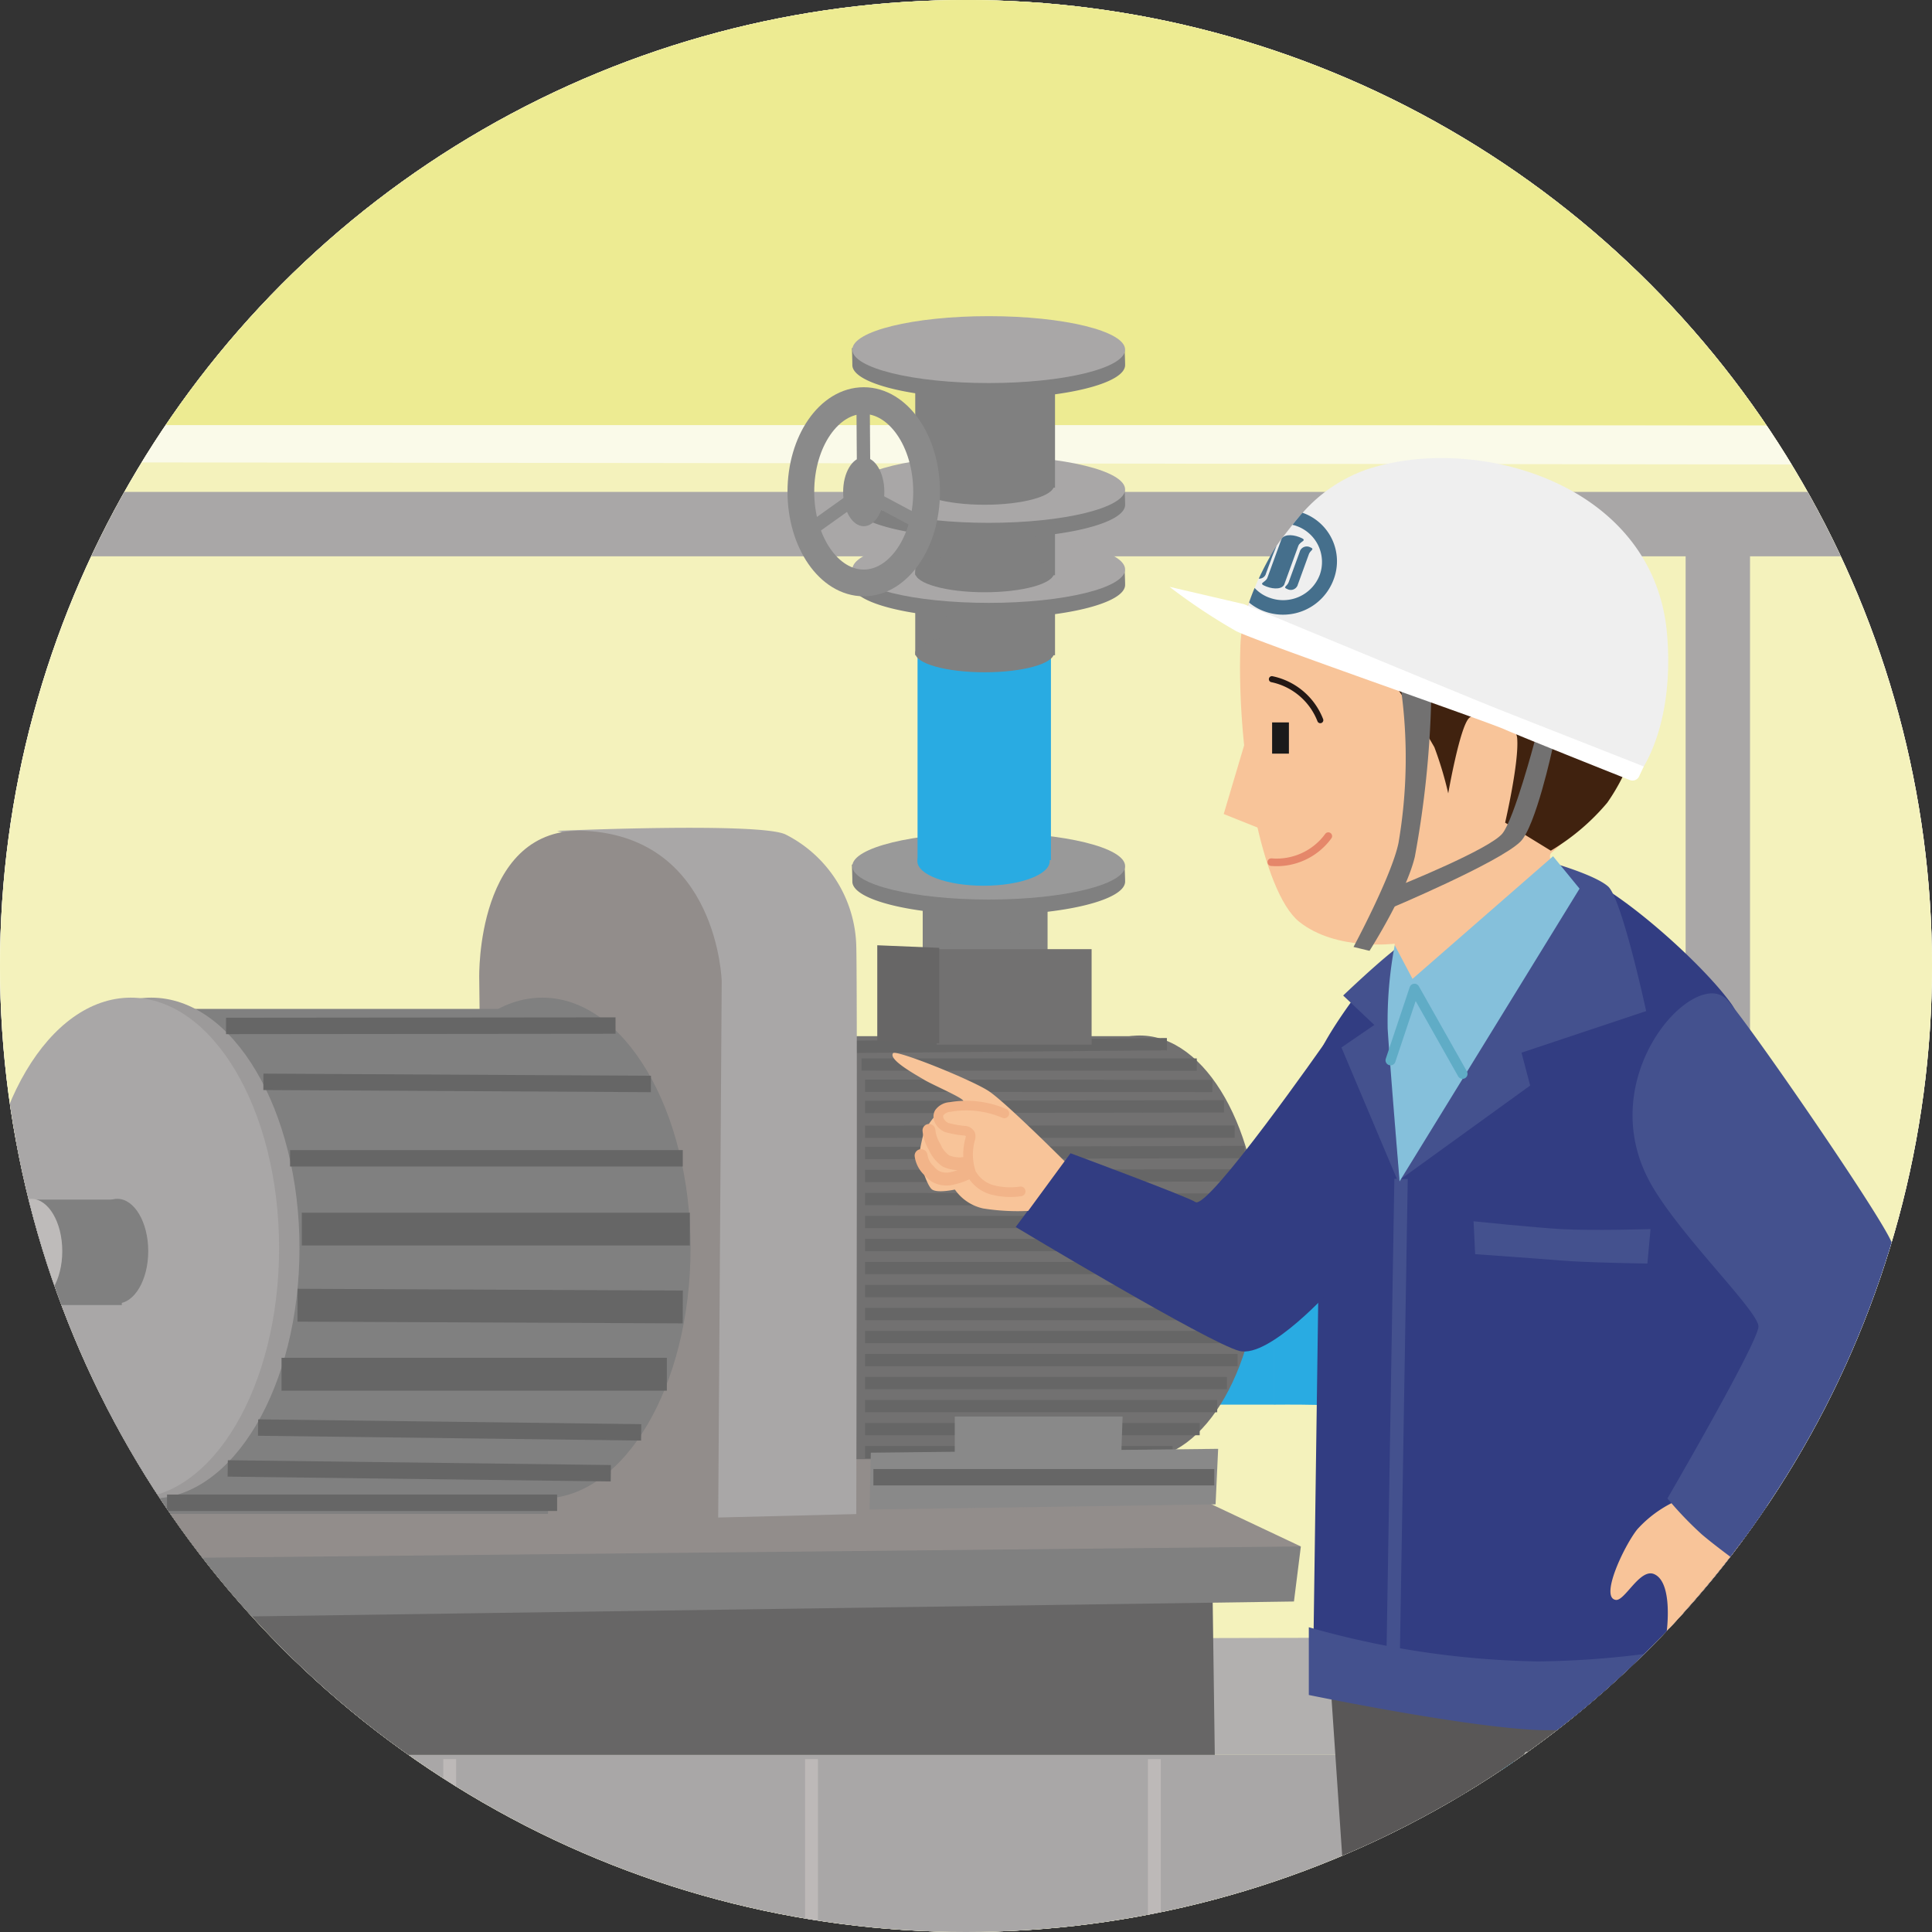 <svg xmlns="http://www.w3.org/2000/svg" width="150" height="150"><rect width="100%" height="100%" fill="#333333" stroke="none"/><defs><clipPath id="a"><circle cx="75" cy="75" r="75" fill="none"/></clipPath></defs><g clip-path="url(#a)"><g transform="translate(-.028 -.549)" fill="#fff" stroke="#fff" stroke-miterlimit="10" stroke-width="3"><circle cx="75" cy="75" r="75" stroke="none"/><circle cx="75" cy="75" r="76.5" fill="none"/></g><circle cx="75" cy="75" r="75" fill="#fff"/><circle cx="75" cy="75" r="75" fill="#f4f2bc"/><path fill="none" stroke="#fafae9" stroke-miterlimit="10" stroke-width="3" d="M6.083 34.396l136.243.168"/><path fill="none" stroke="#a9a7a7" stroke-miterlimit="10" stroke-width="5" d="M3.829 40.691h145.839M133.372 39.237v86.832"/><path d="M11.821 33.005h127.923L122.632-6.937 13.141 4.113z" fill="#edeb92"/><path d="M138.371 136.244l-30.67-9.1-115.157.3 17.5 8.8z" fill="#b2b0af"/><path d="M10.039 136.245H138.37v20.869H10.158z" fill="#a9a7a7"/><path fill="none" stroke="#bdb9b8" stroke-miterlimit="10" d="M34.916 136.574v20.54M63.005 136.574v20.54M89.625 136.574v20.54"/><path fill="#a9a7a7" stroke="#757677" stroke-miterlimit="10" d="M113.343 136.244v20.869"/><path d="M-7.456 127.446l17.5 8.8h84.272l-.2-14.552-101.324-5.359z" fill="#676666"/><path d="M-10.235 115.54l19.864 10.1 90.833-1.3.536-4.272-110.985-8.4z" fill="gray"/><path d="M-10.235 111.352l20.484 9.644 90.749-.929-18.47-8.715z" fill="#928d8b"/><path fill="#29abe2" d="M78.469 99.369H98.88v9.689H78.469zM98.88 99.369s11.671.208 15.132 2.656c3.839 2.715 3.531 10.778 3.531 10.778h-9.055s.291-2.589-1.628-3.33c-1.3-.5-7.979-.414-7.979-.414z"/><path fill="#29abe2" d="M108.545 111.759h8.974v25.667h-8.974z"/><g transform="translate(66.142 24.546)"><g transform="translate(0 40.1)"><g transform="translate(5.497 4.867)" fill="gray"><path d="M0 0h9.694v4.393H0z"/><ellipse cx="4.812" cy="1.504" rx="4.812" ry="1.504" transform="translate(0 2.708)"/></g><path d="M21.212 3.797c0 1.435-4.741 2.6-10.589 2.6S.034 5.234.034 3.797c0-.411-.033-1.312-.033-1.312a69.77 69.77 0 0110.623-1.286A61.035 61.035 0 0121.172 2.62s.04.782.04 1.177z" fill="gray"/><ellipse cx="10.589" cy="2.597" rx="10.589" ry="2.597" transform="translate(.033)" fill="#999"/></g><g transform="translate(5.083 23.094)" fill="#29abe2"><path d="M.013 0h10.356v19.139H.013z"/><ellipse cx="5.137" cy="1.906" rx="5.137" ry="1.906" transform="translate(0 17.316)"/></g><g transform="translate(0 17.067)"><g transform="translate(4.917 4.867)" fill="gray"><path d="M0 0h10.853v4.393H0z"/><ellipse cx="5.388" cy="1.504" rx="5.388" ry="1.504" transform="translate(0 2.708)"/></g><path d="M21.212 3.796c0 1.435-4.741 2.6-10.589 2.6S.034 5.233.034 3.796c0-.411-.033-1.312-.033-1.312a69.77 69.77 0 0110.623-1.286 61.03 61.03 0 0110.548 1.421s.04.785.04 1.177z" fill="gray"/><ellipse cx="10.589" cy="2.597" rx="10.589" ry="2.597" transform="translate(.033)" fill="#a9a7a7"/></g><g transform="translate(0 10.853)"><g transform="translate(4.917 4.867)" fill="gray"><path d="M0 0h10.853v4.393H0z"/><ellipse cx="5.388" cy="1.504" rx="5.388" ry="1.504" transform="translate(0 2.708)"/></g><path d="M21.212 3.796c0 1.435-4.741 2.6-10.589 2.6S.034 5.233.034 3.796c0-.411-.033-1.312-.033-1.312a69.813 69.813 0 0110.623-1.285 61.065 61.065 0 0110.548 1.42s.04.782.04 1.177z" fill="gray"/><ellipse cx="10.589" cy="2.597" rx="10.589" ry="2.597" transform="translate(.033)" fill="#a9a7a7"/></g><g transform="translate(4.917 5.613)" fill="gray"><path d="M0 0h10.853v7.707H0z"/><ellipse cx="5.388" cy="1.504" rx="5.388" ry="1.504" transform="translate(0 6.022)"/></g><path d="M21.212 3.796c0 1.435-4.741 2.6-10.589 2.6S.034 5.233.034 3.796c0-.411-.033-1.312-.033-1.312a69.81 69.81 0 0110.623-1.285 61.065 61.065 0 0110.548 1.42s.04.782.04 1.177z" fill="gray"/><ellipse cx="10.589" cy="2.597" rx="10.589" ry="2.597" transform="translate(.033)" fill="#a9a7a7"/></g><g transform="translate(62.179 31.102)"><ellipse cx="4.881" cy="7.078" rx="4.881" ry="7.078" fill="none" stroke="#8a8a8a" stroke-miterlimit="10" stroke-width="2.075"/><ellipse cx="1.599" cy="2.675" rx="1.599" ry="2.675" transform="translate(3.283 4.403)" fill="#8a8a8a"/><g fill="none" stroke="#8a8a8a" stroke-miterlimit="10" stroke-width="1.038"><path d="M4.833.302l.048 6.776L.826 9.97M9.412 9.588L5.596 7.553"/></g></g><g transform="translate(60.732 80.396)"><path fill="#727171" d="M0 .053h27.211v32.843H0z"/><ellipse cx="9.345" cy="16.448" rx="9.345" ry="16.448" transform="translate(18.414)" fill="#727171"/><g fill="none" stroke="#666" stroke-miterlimit="10" stroke-width=".956"><path d="M6.433 3.901l26.961.016M6.433 5.55l27.866-.049M6.433 7.473l28.696-.011M6.433 9.123l29.451-.076M6.433 10.909l29.828-.051M6.433 12.696l30.13.048M6.433 14.482H36.94M6.433 16.269H36.94M6.433 18.055H36.94M6.433 19.841h30.226M6.433 21.628h29.903M6.433 23.414h29.451M6.433 25.201h28.922M6.433 26.987h28.093M6.433 28.774h27.338M6.433 30.56h25.98M6.433 32.347H30.3M6.158 2.252l26.028.005M5.746.878L29.869.672"/></g></g><path fill="#727171" d="M72.722 73.69h12.03v7.418h-12.03z"/><path d="M72.923 81.008l-4.812-.2V73.39l4.812.2z" fill="#676666"/><path d="M87.069 112.57l.089-2.59H74.126v2.734l-6.516.073-.1 4.411 26.867-.4.2-4.311z" fill="#898989"/><path fill="none" stroke="#666" stroke-miterlimit="10" stroke-width="1.274" d="M67.811 114.692h26.466"/><path d="M43.254 64.508s15.666-.687 17.727.275a9.984 9.984 0 015.5 8.657c.1 3.323 0 44.112 0 44.112l-10.994.275s-.412-43.287-2.748-48.1c-1.534-3.15-9.485-5.219-9.485-5.219z" fill="#a9a7a7"/><path d="M55.758 118.238l-18.139-7.283-.413-35.042s-.28-11.861 8.245-11.406c10.307.55 10.582 11.681 10.582 11.681z" fill="#928d8b"/><g transform="translate(-1.35 77.457)"><g transform="translate(9.071)" fill="gray"><ellipse cx="11.509" cy="19.446" rx="11.509" ry="19.446" transform="translate(22.875)"/><path d="M0 .877h34.828v39.201H0z"/></g><ellipse cx="11.509" cy="19.446" rx="11.509" ry="19.446" transform="translate(1.584)" fill="#9c9a9a"/><ellipse cx="11.509" cy="19.446" rx="11.509" ry="19.446" fill="#a9a7a7"/><g fill="none" stroke="#666" stroke-miterlimit="10"><path stroke-width="2.549" d="M24.782 17.97h30.129"/><path stroke-width="1.274" d="M23.871 12.473h30.49M21.799 6.536l30.088.166M18.9 2.197l30.24-.03"/><path stroke-width="2.549" d="M24.451 23.879l29.91.137M23.208 29.239h29.916"/><path stroke-width="1.274" d="M21.388 33.378l29.743.374M19.031 36.551l29.743.374M14.318 39.216h30.287"/></g><g transform="translate(1.377 15.619)"><g transform="translate(2.156)" fill="gray"><ellipse cx="2.404" cy="4.062" rx="2.404" ry="4.062" transform="translate(4.518)"/><path d="M0 .06h7.276v8.19H0z"/></g><ellipse cx="2.404" cy="4.062" rx="2.404" ry="4.062" fill="#bebbba"/></g></g><path d="M102.815 123.546l4.05 59.773 9.622-2.3s.239-45.023 2.047-45.023 4.668 40.572 4.668 40.572l9.286 2.385 2.853-55.746z" fill="#595757"/><path d="M112.662 70.289c-5.009 2.5-10.047 10.738-10.047 11.194s-.695 50.086-.695 50.086a106.778 106.778 0 0016.458 1.806 71.47 71.47 0 0018.264-2.408s2.525-46.426-2.227-53.038c-2.622-3.647-11-10.932-13.3-10.2s-8.453 2.56-8.453 2.56z" fill="#323d82"/><path d="M114.408 94.82s4.74.493 6.808.608c2.412.134 6.931 0 6.931 0l-.243 2.674s-4.849-.071-6.809-.243c-1.332-.117-6.565-.486-6.565-.486z" fill="#44518e"/><path fill="none" stroke="#44518e" stroke-miterlimit="10" stroke-width="1.04" d="M108.777 91.532l-.636 38.432"/><path d="M120.22 66.898s3.555.983 4.63 1.924 2.958 9.679 2.958 9.679l-9.679 3.227.672 2.554-10.025 7.25s8.546-14.912 10.159-17.6 1.285-7.034 1.285-7.034zM109.33 73.203c.043.147-1.47 3.529-1.509 5.72-.036 1.93.848 13.113.848 13.113l-4.52-10.711 2.554-1.748-2.42-2.285s4.876-4.669 5.047-4.089zM101.616 126.339a68.538 68.538 0 0017.809 2.654 70.27 70.27 0 0017.461-2.408l-.18 5.325s-11.563 2.629-17.261 2.41-17.829-2.722-17.829-2.722z" fill="#44518e"/><g fill="#f8c499"><path d="M112.581 36.876c-6.152.176-15.994 4.75-16.279 13.3s1.71 19.1 4.562 21.384 7.413 1.71 7.413 1.71l.366 7.254 12.983-11.553s-1.724-2.316-1.182-2.758c1.563-1.274 7.22-6.913 7.505-13.755s-5.388-15.867-15.368-15.582z"/><path d="M96.861 56.972l-1.852 6.229 3.367 1.347z"/></g><path d="M107.781 52.459a62.382 62.382 0 013.584 5.555 28.089 28.089 0 011.075 3.584s.893-5.123 1.61-5.84 3.624.121 3.744 1.56c.156 1.872-.936 6.552-.936 6.552l3.546 2.176a17.226 17.226 0 004.388-3.73 15.886 15.886 0 002.852-8.994c-.18-3.046-2.371-13.02-7.03-14.274s-9.34-3.274-13.461-1.3-8.127 7.021-8.127 7.021z" fill="#40220f"/><path fill="#1a1a1a" d="M98.766 56.09h1.305v2.423h-1.305z"/><path d="M98.75 52.732a5.156 5.156 0 013.757 3.182" fill="none" stroke="#231815" stroke-linecap="round" stroke-miterlimit="10" stroke-width=".471"/><path d="M98.705 66.938a4.963 4.963 0 004.424-2.021" fill="none" stroke="#e5876a" stroke-linecap="round" stroke-miterlimit="10" stroke-width=".59"/><path d="M127.147 60.222l-30.483-12.7a3.724 3.724 0 00.257-.588c.094-.293.617-1.615.736-1.872.345-.772 1.377-2.56 1.377-2.56.345-.538.771-1.057 1.188-1.6.25-.328.512-.644.8-.959a11.914 11.914 0 015.142-3.511c8.57-2.808 22.319 1.135 23.271 12.861.605 7.486-2.288 10.929-2.288 10.929z" fill="#efefef"/><g fill="#727171"><path d="M108.781 53.546a39.145 39.145 0 01-.205 11.917c-.542 2.577-3.489 8.058-3.489 8.058l1.242.3s2.842-4.461 3.518-7.3a76.983 76.983 0 001.271-12.2z"/><path d="M119.141 57.589s-1.578 5.968-2.484 7.111c-.978 1.234-8.007 4.052-8.007 4.052l-.743 1.789s8.431-3.546 10.124-5.181c1.192-1.151 2.5-7.226 2.5-7.226z"/></g><path d="M96.582 46.907l-5.78-1.346A45.912 45.912 0 0095.973 49c1.825.9 19.34 6.964 20.837 7.626 1.353.6 7.876 3.2 9.732 3.936a.566.566 0 00.721-.29l.358-.765s-8.834-3.48-11.115-4.377-19.924-8.223-19.924-8.223z" fill="#fff"/><g fill="#456f8c"><path d="M101.124 39.81s-.532.617-.782.944a1.16 1.16 0 01.292.075 2.963 2.963 0 011.833 3.8 3.041 3.041 0 01-3.869 1.79 2.864 2.864 0 01-1.19-.772c-.191.456-.334.843-.429 1.135a3.9 3.9 0 001.238.7 4.184 4.184 0 005.321-2.481 3.983 3.983 0 00-2.414-5.191z"/><path d="M100.88 41.7c-.621-.24-1.27-.2-1.406.209l-.005.014s-.938 2.587-1.07 2.938c-.151.4-.807.4-.074.678.621.239 1.27.2 1.407-.209v-.015s.938-2.587 1.07-2.937c.155-.402.814-.395.078-.678z"/><path d="M99.111 42.362c-.084.246-.287.691-.429 1.112-.215.563-.405 1.088-.405 1.088v.012a.539.539 0 01-.547.352 23.971 23.971 0 011.381-2.564zM101.726 42.493a.574.574 0 00-.8.293v.012s-.767 2.112-.874 2.4c-.122.329-.486.384-.105.538a.574.574 0 00.8-.293v-.012s.767-2.112.873-2.4c.122-.329.485-.384.106-.538z"/></g><path d="M108.286 73.388L109.667 76l10.913-9.521 2.056 2.516-13.974 22.727s-.75-9.05-.923-11.83a31.573 31.573 0 01.547-6.504z" fill="#85c0db"/><path d="M107.962 82.322l1.858-5.557 3.729 6.607" fill="none" stroke="#60acc6" stroke-linecap="round" stroke-linejoin="round" stroke-width=".78"/><path d="M102.923 80.882s-9.147 13.1-10.112 12.443c-.607-.414-9.695-3.787-9.695-3.787l-4.258 5.727s15.025 9.034 17.373 9.622 7.257-4.924 7.257-4.924z" fill="#323d82"/><path d="M82.653 90.156s-4.552-4.552-5.874-5.434-7.212-3.249-7.441-2.954c-.382.493 1.672 1.622 2.405 2.062s3.525 1.621 2.975 1.69a3.52 3.52 0 00-1.662.653 5.915 5.915 0 00-1.344 1.81 17.015 17.015 0 00-.383 1.89s.6 2.19 1.045 2.484 1.762 0 1.762 0a3.611 3.611 0 002.2 1.468 17.247 17.247 0 003.49.191z" fill="#f8c499"/><path d="M77.976 86.445a7.487 7.487 0 00-4.208-.5 1.128 1.128 0 00-.846.453c-.231.423.133.957.578 1.142a7.761 7.761 0 001.418.252.546.546 0 01.414.255.6.6 0 01.008.346 4.422 4.422 0 00.065 2.691 2.657 2.657 0 001.672 1.306 5.553 5.553 0 002.167.109" fill="none" stroke="#f2b489" stroke-linecap="round" stroke-miterlimit="10" stroke-width=".75"/><path d="M72.125 87.765a2.988 2.988 0 00.442 1.288 2.527 2.527 0 00.867 1.082 2.557 2.557 0 001.463.188M71.513 89.723a1.967 1.967 0 00.586 1.137 2.374 2.374 0 00.481.442 1.8 1.8 0 001.243.208 5.361 5.361 0 001.22-.4" fill="none" stroke="#f2b489" stroke-linecap="round" stroke-miterlimit="10"/><path d="M127.124 118.73c-1 1.239-2.945 5.311-1.673 5.486.7.1 1.874-2.484 2.98-2 1.508.658.961 4.545.961 4.545l6.048-.692s.194-6.205-.387-7.563a5.3 5.3 0 00-4.2-2.264 9.187 9.187 0 00-3.729 2.488z" fill="#f8c499"/><path d="M130.203 124.754a20.807 20.807 0 01-1.041 5.927M131.424 125.239c.624 1.7-.057 3.768-.59 5.5M133.095 125.061a8.422 8.422 0 01-.349 5.328" fill="none" stroke="#f8c499" stroke-linecap="round" stroke-miterlimit="10" stroke-width="1.003"/><path d="M134.688 125.251a4.344 4.344 0 01-.2 3.782" fill="none" stroke="#f8c499" stroke-linecap="round" stroke-miterlimit="10" stroke-width=".845"/><path d="M128.173 91.913c-4.619-8.211 3.264-16.773 5.83-14.378 1.18 1.1 11.261 15.7 12.734 18.646 1.366 2.731.76 7.264-.739 9.761-.806 1.343-9.76 16.308-9.76 16.308s-2.722-1.935-4.113-3.123a27.514 27.514 0 01-2.667-2.788s7.068-12.153 7.068-13.351-6.095-7.061-8.353-11.075z" fill="#44518e"/><path d="M106.662 180.354s-5.267.7-5.658 2.07 1.174 2.154 1.174 2.154l14.444-.511-.023-3.728zM123.99 176.613s-5.428.595-5.819 1.965 1.174 2.154 1.174 2.154l13.141-.574.182-3.545z" fill="#3e3a39"/></g></svg>